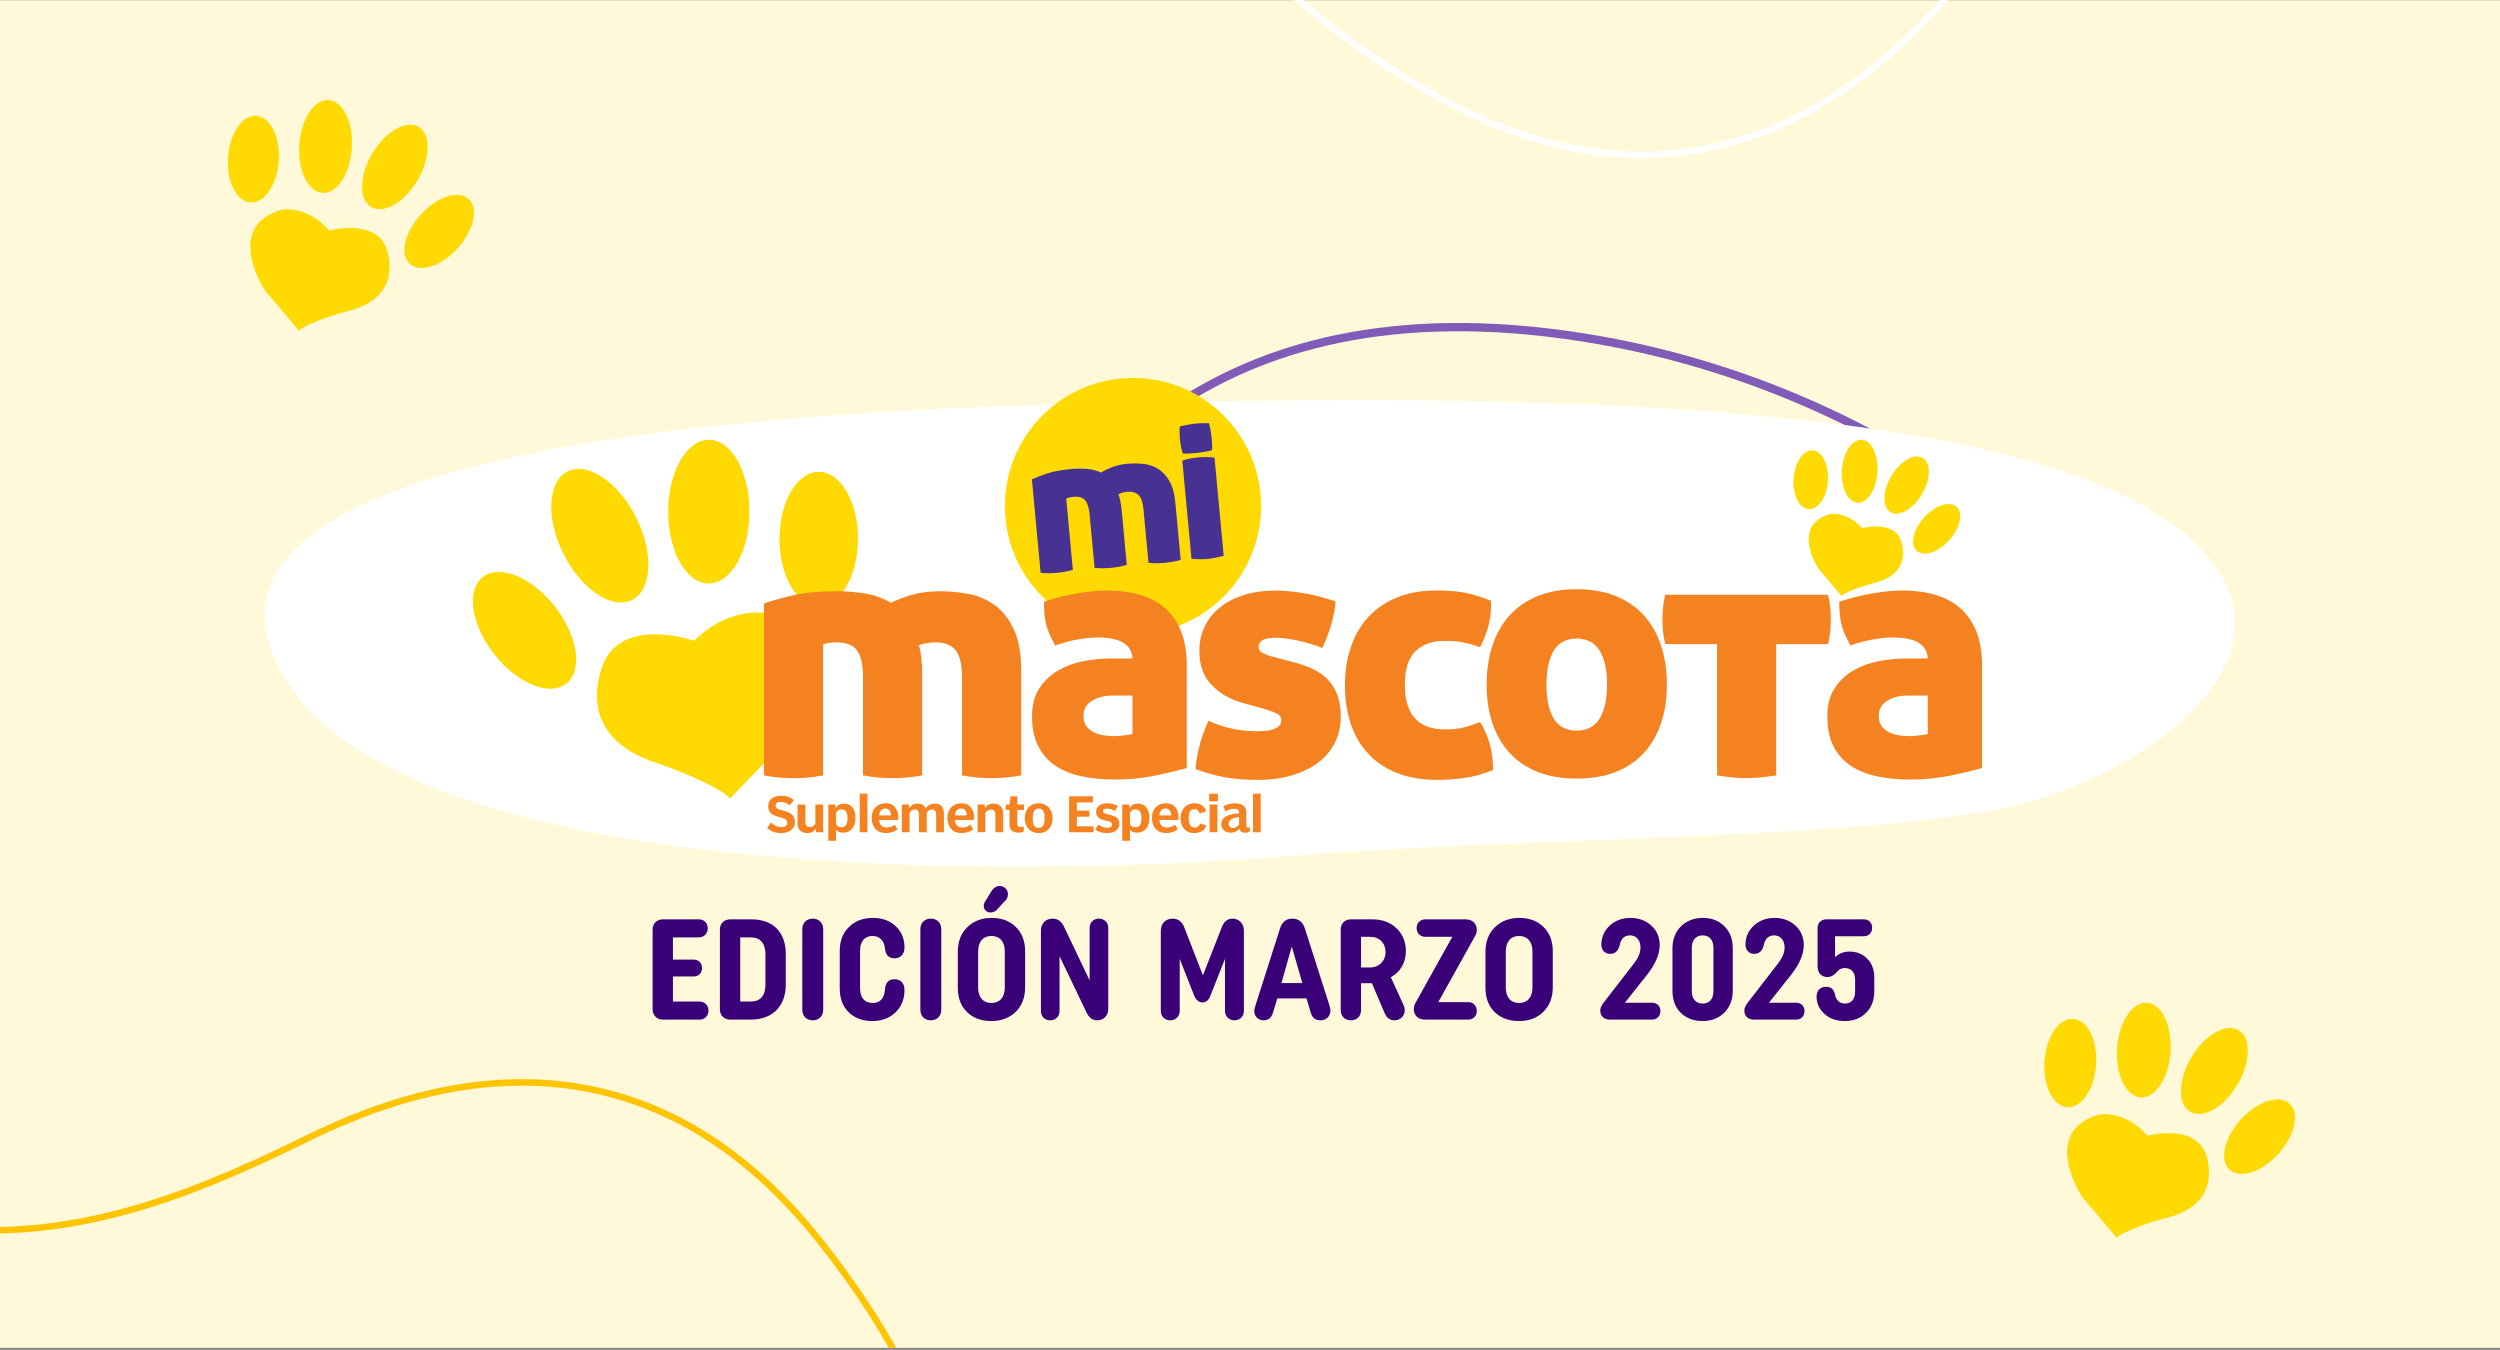 <svg width="1152" height="622" viewBox="0 0 1152 622" fill="none" xmlns="http://www.w3.org/2000/svg">
<rect x="0" y="0" width="1152" height="622" fill="#808080" stroke="none"/>
<g clip-path="url(#clip0_4665_30)">
<rect width="1152" height="621" transform="translate(0 0.082)" fill="#FFF9D9"/>
<path d="M471.093 267.08C490.094 232.602 551.081 127.225 729.553 155.497C872.331 178.115 959.478 267.166 970.883 285.938" stroke="#805CB8" stroke-width="3.836"/>
<path d="M590.116 394.791C703.482 385.594 836.707 387.44 916.73 373.644C976.746 363.297 1042.3 318.145 1028.02 275.224C996.898 181.716 705.704 183.248 567.888 184.781C430.071 186.314 83.307 192.446 125.541 301.283C167.775 410.121 476.751 403.989 590.116 394.791Z" fill="white"/>
<g clip-path="url(#clip1_4665_30)">
<path d="M293.133 238.454C301.329 254.809 300.485 271.829 291.24 276.458C281.995 281.1 267.852 271.599 259.643 255.244C251.433 238.889 252.277 221.869 261.522 217.24C270.78 212.611 284.936 222.099 293.133 238.454Z" fill="#FFDA02"/>
<path d="M255.717 279.489C266.33 293.057 268.657 308.964 260.921 315.025C253.185 321.074 238.3 314.987 227.687 301.42C217.073 287.852 214.746 271.945 222.482 265.884C230.219 259.835 245.103 265.922 255.717 279.489Z" fill="#FFDA02"/>
<path d="M345.355 235.806C345.304 254.105 336.89 268.912 326.545 268.887C316.2 268.861 307.85 254.002 307.901 235.704C307.953 217.418 316.367 202.61 326.711 202.636C337.056 202.661 345.406 217.52 345.355 235.806Z" fill="#FFDA02"/>
<path d="M395.366 248.377C395.315 265.461 387.182 279.271 377.195 279.246C367.195 279.22 359.14 265.359 359.178 248.275C359.216 231.204 367.362 217.381 377.349 217.406C387.348 217.445 395.417 231.306 395.366 248.377Z" fill="#FFDA02"/>
<path d="M319.806 295.269C319.806 295.269 284.846 283.032 277.097 308.261C268.938 334.807 287.326 346.559 301.495 351.213C315.663 355.855 334.946 364.627 336.263 368.093C336.263 368.093 358.066 345.37 361.352 342.275C364.638 339.193 394.42 297.277 354.677 282.891C354.69 282.878 337.44 278.045 319.806 295.269Z" fill="#FFDA02"/>
<path d="M581.115 233.198C581.115 265.806 554.683 292.237 522.076 292.237C489.468 292.237 463.037 265.806 463.037 233.198C463.037 200.591 489.468 174.159 522.076 174.159C554.683 174.159 581.115 200.591 581.115 233.198Z" fill="#FFDA02"/>
<path d="M493.496 216.139C495.888 215.909 498.279 215.884 500.657 216.05C503.036 216.216 505.273 216.792 507.371 217.763C508.816 216.868 510.542 216.024 512.537 215.244C514.531 214.464 516.808 213.953 519.391 213.723C521.68 213.505 524.045 213.505 526.526 213.723C528.994 213.94 531.27 214.656 533.367 215.871C535.451 217.098 537.254 218.965 538.751 221.472C540.259 223.991 541.206 227.418 541.615 231.74L544.057 257.979C542.561 258.414 541.206 258.734 539.991 258.938C538.763 259.143 537.689 259.284 536.756 259.373C535.758 259.463 534.646 259.527 533.405 259.552C532.165 259.578 530.771 259.514 529.224 259.36L526.922 234.694C526.628 231.599 525.899 229.425 524.723 228.172C523.546 226.932 521.756 226.42 519.352 226.638C518.534 226.714 517.741 226.868 516.961 227.124C516.194 227.379 515.657 227.571 515.375 227.712C516.092 229.707 516.565 232.034 516.82 234.655L519.212 260.281C517.715 260.716 516.36 261.036 515.145 261.24C513.918 261.445 512.844 261.585 511.91 261.675C510.913 261.764 509.8 261.828 508.56 261.854C507.319 261.88 505.926 261.816 504.378 261.662L502.077 236.995C501.783 233.901 501.079 231.714 499.967 230.461C498.841 229.208 497.09 228.697 494.686 228.914C494.046 228.978 493.356 229.093 492.64 229.285C491.924 229.477 491.476 229.63 491.31 229.758L494.366 262.583C492.87 263.018 491.514 263.337 490.287 263.542C489.072 263.746 487.985 263.887 487.052 263.977C486.054 264.066 484.942 264.13 483.701 264.156C482.461 264.181 481.067 264.117 479.52 263.964L475.505 220.871C477.487 219.976 479.878 219.055 482.678 218.121C485.504 217.226 489.11 216.549 493.496 216.139Z" fill="#473192"/>
<path d="M563.878 256.151C562.369 256.522 561.014 256.829 559.799 257.059C558.584 257.289 557.471 257.455 556.474 257.545C555.477 257.634 554.364 257.685 553.124 257.685C551.883 257.685 550.515 257.634 549.032 257.532L544.812 212.239C546.078 211.83 547.318 211.498 548.571 211.267C549.825 211.037 551.027 210.858 552.19 210.756C553.303 210.654 554.505 210.603 555.809 210.603C557.113 210.603 558.392 210.692 559.645 210.858L563.878 256.151Z" fill="#473192"/>
<path d="M544.99 208.968C544.376 206.909 543.967 204.863 543.737 202.83C543.519 200.861 543.468 198.776 543.596 196.577C544.632 196.27 545.731 196.001 546.921 195.784C548.11 195.554 549.21 195.388 550.194 195.273C551.243 195.157 552.381 195.068 553.634 195.03C554.874 194.978 556.038 194.991 557.099 195.055C557.393 196.078 557.636 197.101 557.815 198.111C557.994 199.122 558.135 200.157 558.263 201.193C558.378 202.178 558.455 203.201 558.519 204.262C558.57 205.323 558.57 206.385 558.506 207.446C557.483 207.753 556.37 207.996 555.168 208.201C553.966 208.392 552.854 208.559 551.805 208.674C550.821 208.789 549.708 208.878 548.468 208.955C547.215 209.032 546.064 209.032 544.99 208.968Z" fill="#473192"/>
<path d="M385.571 272.441C389.983 272.441 394.33 272.799 398.64 273.49C402.936 274.193 406.913 275.613 410.57 277.761C413.371 276.367 416.644 275.127 420.404 274.053C424.163 272.978 428.409 272.441 433.153 272.441C437.347 272.441 441.669 272.851 446.132 273.656C450.595 274.462 454.623 276.163 458.229 278.733C461.835 281.316 464.788 285.024 467.103 289.858C469.417 294.691 470.568 301.098 470.568 309.051V357.285C467.768 357.822 465.249 358.167 462.985 358.334C460.722 358.487 458.74 358.577 457.014 358.577C455.185 358.577 453.139 358.5 450.889 358.334C448.638 358.167 446.106 357.822 443.306 357.285V311.967C443.306 306.264 442.334 302.185 440.403 299.704C438.472 297.236 435.288 295.996 430.889 295.996C429.38 295.996 427.91 296.162 426.452 296.482C424.994 296.801 424.01 297.07 423.473 297.287C424.445 301.047 424.93 305.356 424.93 310.189V357.285C422.13 357.822 419.611 358.167 417.348 358.334C415.084 358.487 413.102 358.577 411.376 358.577C409.547 358.577 407.501 358.5 405.251 358.334C402.987 358.167 400.468 357.822 397.668 357.285V311.967C397.668 306.264 396.747 302.185 394.919 299.704C393.09 297.236 389.97 295.996 385.558 295.996C384.369 295.996 383.116 296.111 381.773 296.315C380.431 296.533 379.6 296.75 379.28 296.967V357.298C376.479 357.835 373.96 358.18 371.697 358.346C369.434 358.5 367.452 358.589 365.725 358.589C363.897 358.589 361.851 358.513 359.6 358.346C357.337 358.18 354.818 357.835 352.017 357.298V278.081C355.777 276.789 360.291 275.523 365.572 274.296C370.827 273.055 377.502 272.441 385.571 272.441Z" fill="#F58220"/>
<path d="M513.636 339.22C514.608 339.22 516.002 339.118 517.83 338.9C519.659 338.683 521.002 338.478 521.858 338.248V320.512H512.664C508.905 320.512 505.734 321.318 503.151 322.929C500.568 324.54 499.276 326.804 499.276 329.706C499.276 331.855 499.762 333.555 500.734 334.783C501.706 336.023 502.908 336.957 504.365 337.609C505.823 338.248 507.37 338.683 509.045 338.9C510.708 339.118 512.242 339.22 513.636 339.22ZM475.568 330.192C475.568 324.924 476.694 320.563 478.957 317.124C481.208 313.684 484.123 310.947 487.665 308.901C491.22 306.855 495.133 305.436 499.442 304.63C503.739 303.825 507.933 303.416 512.025 303.416H521.858C521.756 301.485 521.219 299.861 520.247 298.582C519.275 297.29 518.035 296.293 516.539 295.603C515.03 294.899 513.368 294.426 511.539 294.145C509.71 293.876 507.831 293.736 505.887 293.736C503.304 293.736 500.299 294.03 496.859 294.618C493.419 295.206 489.877 296.152 486.22 297.444C485.248 295.615 484.417 293.953 483.714 292.444C483.011 290.935 482.473 289.414 482.103 287.841C481.732 286.281 481.463 284.669 481.297 283.007C481.144 281.345 481.054 279.427 481.054 277.278C486.22 275.565 491.348 274.273 496.463 273.404C501.565 272.547 506.168 272.112 510.247 272.112C515.836 272.112 520.899 272.79 525.413 274.133C529.927 275.475 533.776 277.547 536.947 280.347C540.119 283.148 542.574 286.715 544.287 291.076C546.001 295.436 546.87 300.615 546.87 306.638V353.9C542.778 355.076 537.83 356.265 532.024 357.442C526.219 358.618 520.094 359.219 513.636 359.219C508.048 359.219 502.908 358.708 498.24 357.685C493.56 356.662 489.558 355.025 486.22 352.762C482.883 350.498 480.274 347.519 478.394 343.811C476.515 340.102 475.568 335.563 475.568 330.192Z" fill="#F58220"/>
<path d="M596.217 305.177C599.439 306.034 602.367 307.083 605.014 308.323C607.648 309.563 609.899 311.149 611.792 313.08C613.671 315.011 615.155 317.376 616.229 320.177C617.303 322.977 617.84 326.366 617.84 330.343C617.84 334.435 617.009 338.245 615.334 341.8C613.658 345.342 611.191 348.411 607.917 350.994C604.631 353.577 600.603 355.623 595.82 357.119C591.038 358.628 585.526 359.383 579.286 359.383C574.12 359.383 569.338 358.999 564.926 358.257C560.514 357.503 555.834 356.211 550.898 354.383C551.436 347.068 553.418 339.652 556.87 332.12C560.31 333.731 563.916 334.946 567.675 335.752C571.435 336.557 575.207 336.966 578.967 336.966C580.258 336.966 581.601 336.915 582.995 336.8C584.388 336.698 585.629 336.455 586.703 336.071C587.777 335.7 588.659 335.189 589.363 334.537C590.053 333.897 590.411 333.028 590.411 331.954C590.411 330.56 589.708 329.511 588.314 328.808C586.92 328.105 585.309 327.491 583.48 326.954L572.509 323.885C566.806 322.274 562.075 319.537 558.315 315.663C554.556 311.788 552.663 306.52 552.663 299.858C552.663 295.663 553.52 291.853 555.246 288.4C556.972 284.961 559.389 282.032 562.509 279.615C565.629 277.199 569.312 275.344 573.558 274.053C577.803 272.761 582.509 272.122 587.675 272.122C591.767 272.122 596.217 272.557 601.063 273.414C605.897 274.27 610.679 275.511 615.423 277.122C615.206 280.562 614.502 284.244 613.326 288.17C612.137 292.096 610.794 295.561 609.298 298.579C606.395 297.39 602.904 296.316 598.812 295.357C594.733 294.385 590.961 293.899 587.521 293.899C582.47 293.899 579.938 295.305 579.938 298.093C579.938 299.282 580.527 300.19 581.716 300.83C582.892 301.482 584.235 302.019 585.744 302.441L596.217 305.177Z" fill="#F58220"/>
<path d="M619.757 315.829C619.757 309.371 620.665 303.464 622.494 298.08C624.322 292.71 627.008 288.106 630.563 284.296C634.118 280.485 638.465 277.493 643.631 275.344C648.797 273.196 654.705 272.122 661.38 272.122C663.643 272.122 665.792 272.173 667.838 272.276C669.884 272.391 671.891 272.595 673.886 272.915C675.868 273.235 677.914 273.72 680.011 274.373C682.108 275.012 684.448 275.83 687.031 276.789C687.249 280.447 686.929 284.078 686.06 287.671C685.203 291.277 683.847 294.794 682.032 298.234C680.203 297.594 678.566 297.083 677.108 296.699C675.663 296.328 674.282 296.022 672.991 295.817C671.699 295.6 670.433 295.472 669.206 295.408C667.966 295.357 666.648 295.331 665.255 295.331C660.089 295.331 655.818 296.865 652.429 299.922C649.04 302.991 647.352 308.285 647.352 315.803C647.352 319.78 647.864 323.092 648.887 325.726C649.91 328.361 651.253 330.432 652.915 331.941C654.577 333.45 656.521 334.524 658.72 335.163C660.92 335.803 663.26 336.135 665.741 336.135C668.861 336.135 671.572 335.867 673.886 335.33C676.201 334.793 678.911 333.936 682.032 332.747C683.86 335.649 685.318 338.91 686.392 342.503C687.466 346.109 688.003 350.227 688.003 354.843C683.055 356.774 678.541 358.014 674.449 358.551C670.357 359.088 666.278 359.357 662.186 359.357C655.306 359.357 649.219 358.334 643.964 356.288C638.695 354.242 634.258 351.314 630.652 347.49C627.046 343.68 624.335 339.102 622.507 333.782C620.678 328.488 619.757 322.504 619.757 315.829Z" fill="#F58220"/>
<path d="M740.52 315.534C740.52 308.655 739.37 303.387 737.055 299.729C734.741 296.072 731.224 294.244 726.493 294.244C721.761 294.244 718.271 296.072 716.007 299.729C713.744 303.387 712.619 308.655 712.619 315.534C712.619 322.312 713.744 327.529 716.007 331.186C718.271 334.843 721.761 336.672 726.493 336.672C731.224 336.672 734.741 334.843 737.055 331.186C739.357 327.529 740.52 322.312 740.52 315.534ZM685.036 315.534C685.036 308.975 685.919 302.977 687.696 297.556C689.474 292.121 692.108 287.479 695.599 283.605C699.09 279.73 703.425 276.751 708.578 274.653C713.744 272.556 719.703 271.508 726.48 271.508C733.36 271.508 739.382 272.556 744.548 274.653C749.715 276.751 754.037 279.73 757.528 283.605C761.018 287.479 763.653 292.134 765.43 297.556C767.208 302.99 768.09 308.987 768.09 315.534C768.09 321.992 767.208 327.874 765.43 333.194C763.653 338.513 761.018 343.091 757.528 346.902C754.037 350.725 749.702 353.653 744.548 355.699C739.382 357.745 733.36 358.768 726.48 358.768C719.703 358.768 713.731 357.745 708.578 355.699C703.412 353.653 699.09 350.725 695.599 346.902C692.108 343.091 689.474 338.513 687.696 333.194C685.919 327.874 685.036 321.992 685.036 315.534Z" fill="#F58220"/>
<path d="M791.223 296.803H767.349C766.812 294.655 766.466 292.635 766.3 290.755C766.134 288.875 766.057 287.072 766.057 285.346C766.057 283.632 766.134 281.855 766.3 280.026C766.466 278.198 766.812 276.216 767.349 274.055H842.346C842.883 276.203 843.228 278.198 843.395 280.026C843.561 281.855 843.638 283.632 843.638 285.346C843.638 287.072 843.561 288.875 843.395 290.755C843.241 292.635 842.883 294.655 842.346 296.803H818.472V357.287C815.672 357.722 813.153 358.042 810.889 358.259C808.626 358.476 806.593 358.579 804.764 358.579C802.936 358.579 800.89 358.476 798.639 358.259C796.389 358.042 793.908 357.722 791.223 357.287V296.803V296.803Z" fill="#F58220"/>
<path d="M880.094 339.22C881.066 339.22 882.46 339.118 884.289 338.9C886.117 338.683 887.46 338.478 888.317 338.248V320.512H879.123C875.35 320.512 872.192 321.318 869.609 322.929C867.026 324.54 865.734 326.804 865.734 329.706C865.734 331.855 866.22 333.555 867.179 334.783C868.151 336.023 869.353 336.957 870.811 337.609C872.269 338.248 873.816 338.683 875.491 338.9C877.166 339.118 878.701 339.22 880.094 339.22ZM842.027 330.192C842.027 324.924 843.152 320.563 845.415 317.124C847.679 313.684 850.581 310.947 854.123 308.901C857.678 306.855 861.591 305.436 865.901 304.63C870.197 303.825 874.391 303.416 878.483 303.416H888.329C888.227 301.485 887.677 299.861 886.718 298.582C885.746 297.29 884.506 296.293 883.01 295.603C881.501 294.899 879.839 294.426 878.01 294.145C876.181 293.876 874.302 293.736 872.358 293.736C869.775 293.736 866.77 294.03 863.317 294.618C859.878 295.206 856.323 296.152 852.678 297.444C851.707 295.615 850.875 293.953 850.172 292.444C849.469 290.935 848.932 289.414 848.561 287.841C848.19 286.281 847.909 284.669 847.755 283.007C847.589 281.345 847.512 279.427 847.512 277.278C852.678 275.565 857.806 274.273 862.921 273.404C868.023 272.547 872.627 272.112 876.706 272.112C882.294 272.112 887.358 272.79 891.871 274.133C896.385 275.475 900.234 277.547 903.406 280.347C906.577 283.148 909.019 286.715 910.746 291.076C912.459 295.436 913.329 300.615 913.329 306.638V353.9C909.237 355.076 904.288 356.265 898.482 357.442C892.677 358.618 886.552 359.219 880.094 359.219C874.506 359.219 869.366 358.708 864.686 357.685C860.006 356.662 856.003 355.025 852.666 352.762C849.328 350.498 846.72 347.519 844.84 343.811C842.973 340.102 842.027 335.563 842.027 330.192Z" fill="#F58220"/>
<path d="M359.997 383.882C356.557 383.882 354.754 382.654 353.488 381.529L355.266 379.035C356.557 380.212 357.951 381.119 360.112 381.119C361.595 381.119 362.785 380.57 362.785 379.137C362.785 377.731 361.762 377.245 359.23 376.554C355.534 375.557 354 374.445 354 371.286C354 368.626 356.084 366.683 360.048 366.683C362.976 366.683 364.473 367.616 365.764 368.639L363.935 371.145C362.849 370.237 361.442 369.521 359.895 369.521C358.271 369.521 357.427 370.148 357.427 371.171C357.427 372.373 358.066 372.833 360.777 373.485C364.396 374.355 366.314 375.8 366.314 378.792C366.314 382.232 363.373 383.882 359.997 383.882Z" fill="#F58220"/>
<path d="M376.02 383.498L375.841 381.81C375.201 383.127 373.859 383.882 371.979 383.882C369.127 383.882 367.491 382.168 367.491 379.457V370.724H371.097V378.345C371.097 380.212 371.544 381.107 373.117 381.107C374.294 381.107 375.201 380.378 375.713 379.636V370.724H379.268V381.171C379.268 382.079 379.485 383.498 379.485 383.498H376.02V383.498Z" fill="#F58220"/>
<path d="M387.822 372.952C386.352 372.952 385.751 373.681 385.265 374.678V379.831C385.687 380.611 386.556 381.212 387.707 381.212C389.779 381.212 390.533 379.639 390.533 376.903C390.533 374.345 389.536 372.952 387.822 372.952ZM388.526 383.706C386.927 383.706 385.84 383.13 385.252 382.286V387.44H381.672V370.727H384.932L385.175 372.44C385.776 371.046 387.042 370.305 388.871 370.305C391.761 370.305 394.203 372.261 394.203 376.89C394.216 381.327 391.774 383.706 388.526 383.706Z" fill="#F58220"/>
<path d="M399.715 365.724H396.16V383.511H399.715V365.724Z" fill="#F58220"/>
<path d="M407.975 372.544C406.108 372.544 405.264 374.053 405.111 375.728H410.596C410.507 373.95 409.752 372.544 407.975 372.544ZM413.883 377.838H405.098C405.315 380.178 406.479 381.329 408.525 381.329C410.085 381.329 411.261 380.779 412.348 380.037L413.55 382.147C412.195 383.195 410.622 383.873 408.077 383.873C404.139 383.873 401.658 381.137 401.658 376.7C401.658 372.838 404.331 370.14 408.064 370.14C411.952 370.14 413.972 372.735 413.972 376.879C413.972 377.173 413.934 377.633 413.883 377.838Z" fill="#F58220"/>
<path d="M431.401 383.501V375.496C431.401 373.962 430.774 373.003 429.572 373.003C428.524 373.003 427.616 373.386 427.041 374.742V383.501H423.486V375.458C423.486 373.808 422.795 373.016 421.529 373.016C420.378 373.016 419.662 373.642 419.125 374.704V383.501H415.57V370.727H418.818L419.023 372.466C419.956 370.867 421.005 370.305 422.846 370.305C425.097 370.305 425.954 371.149 426.427 372.568C427.667 370.918 428.959 370.305 430.915 370.305C433.498 370.305 434.956 372.044 434.956 374.704V383.501H431.401V383.501Z" fill="#F58220"/>
<path d="M442.871 372.544C441.004 372.544 440.16 374.053 440.007 375.728H445.493C445.403 373.95 444.649 372.544 442.871 372.544ZM448.779 377.838H439.994C440.212 380.178 441.375 381.329 443.421 381.329C444.981 381.329 446.158 380.779 447.245 380.037L448.447 382.147C447.091 383.195 445.518 383.873 442.974 383.873C439.035 383.873 436.554 381.137 436.554 376.7C436.554 372.838 439.227 370.14 442.961 370.14C446.848 370.14 448.869 372.735 448.869 376.879C448.869 377.173 448.83 377.633 448.779 377.838Z" fill="#F58220"/>
<path d="M458.664 383.498V375.826C458.664 373.959 458.216 373.064 456.643 373.064C455.467 373.064 454.559 373.844 454.047 374.573V383.486H450.467V370.711H453.728L453.907 372.399C454.546 371.082 455.889 370.289 457.769 370.289C460.62 370.289 462.257 372.003 462.257 374.713V383.498H458.664Z" fill="#F58220"/>
<path d="M468.778 373.221V379.461C468.778 380.881 469.315 381.034 470.261 381.034C470.747 381.034 471.258 380.996 471.731 380.855V383.144C471.156 383.515 470.376 383.681 469.302 383.681C466.655 383.681 465.197 382.543 465.197 380.062V373.221H463.445V370.727H465.184L465.658 366.942H468.79V370.727H471.859V373.221H468.778V373.221Z" fill="#F58220"/>
<path d="M478.624 372.592C476.693 372.592 475.888 374.216 475.888 377.042C475.888 380.06 476.668 381.53 478.624 381.53C480.619 381.53 481.361 379.996 481.361 377.067C481.361 374.19 480.606 372.592 478.624 372.592ZM478.624 383.883C474.686 383.883 472.218 381.019 472.218 377.016C472.218 372.988 474.686 370.149 478.624 370.149C482.537 370.149 485.031 372.988 485.031 376.991C485.031 381.019 482.652 383.883 478.624 383.883Z" fill="#F58220"/>
<path d="M492.665 383.502V366.942H503.611V369.73H496.22V373.528H502V376.328H496.22V380.753H503.918V383.502H492.665Z" fill="#F58220"/>
<path d="M510.221 383.883C507.395 383.883 505.682 383.001 504.621 382.195L506.193 379.97C507.332 380.814 508.7 381.441 510.285 381.441C511.641 381.441 512.421 380.904 512.421 379.97C512.421 378.973 511.641 378.551 510.068 378.257C506.628 377.63 505.068 376.479 505.068 374.037C505.068 371.748 506.935 370.149 510.311 370.149C512.395 370.149 513.84 370.686 515.157 371.53L513.661 373.755C512.613 373.001 511.398 372.579 509.991 372.579C509.058 372.579 508.239 372.886 508.239 373.717C508.239 374.676 509.173 375.047 511.334 375.494C514.019 376.044 515.784 376.965 515.784 379.625C515.784 382.233 513.648 383.883 510.221 383.883Z" fill="#F58220"/>
<path d="M523.278 372.952C521.807 372.952 521.206 373.681 520.72 374.678V379.831C521.142 380.611 522.012 381.212 523.163 381.212C525.234 381.212 525.989 379.639 525.989 376.903C525.989 374.345 524.978 372.952 523.278 372.952ZM523.981 383.706C522.383 383.706 521.296 383.13 520.707 382.286V387.44H517.127V370.727H520.388L520.631 372.44C521.232 371.046 522.498 370.305 524.326 370.305C527.216 370.305 529.659 372.261 529.659 376.89C529.671 381.327 527.229 383.706 523.981 383.706Z" fill="#F58220"/>
<path d="M537.088 372.544C535.222 372.544 534.378 374.053 534.224 375.728H539.71C539.633 373.95 538.879 372.544 537.088 372.544ZM543.009 377.838H534.224C534.441 380.178 535.605 381.329 537.651 381.329C539.211 381.329 540.388 380.779 541.474 380.037L542.677 382.147C541.321 383.195 539.748 383.873 537.216 383.873C533.278 383.873 530.797 381.137 530.797 376.7C530.797 372.838 533.47 370.14 537.204 370.14C541.091 370.14 543.111 372.735 543.111 376.879C543.099 377.173 543.047 377.633 543.009 377.838Z" fill="#F58220"/>
<path d="M550.143 383.883C546.537 383.883 544.005 381.287 544.005 376.901C544.005 373.078 546.473 370.149 550.412 370.149C553.583 370.149 555.169 371.773 555.859 373.794L552.816 374.842C552.33 373.64 551.754 372.86 550.348 372.86C548.698 372.86 547.752 374.062 547.752 376.888C547.752 379.714 548.647 381.351 550.373 381.351C551.678 381.351 552.483 380.801 553.084 379.446L555.91 380.379C555.143 382.489 553.43 383.883 550.143 383.883Z" fill="#F58220"/>
<path d="M557.381 370.723H560.987V383.498H557.381V370.723ZM557.163 365.724H561.204V369.24H557.163V365.724Z" fill="#F58220"/>
<path d="M570.961 376.569C567.381 376.786 566.204 378.193 566.204 379.548C566.204 380.878 567.074 381.568 567.982 381.568C569.222 381.568 570.399 380.776 570.961 380.06V376.569V376.569ZM575.935 383.129C575.398 383.461 574.554 383.73 573.672 383.73C572.189 383.73 571.383 383.039 571.089 381.863C570.399 382.86 569.069 383.704 566.997 383.704C564.657 383.704 562.752 382.233 562.752 379.702C562.752 376.876 565.411 375.085 570.948 374.817V374.28C570.948 373.474 570.565 372.681 568.659 372.681C567.125 372.681 565.731 373.308 564.747 373.922L563.685 371.569C565.002 370.789 566.933 370.149 569.081 370.149C572.572 370.149 574.286 371.773 574.286 374.216V379.727C574.286 380.955 574.35 381.3 575.13 381.3C575.398 381.3 575.616 381.274 575.935 381.21V383.129V383.129Z" fill="#F58220"/>
<path d="M580.936 365.724H577.381V383.511H580.936V365.724Z" fill="#F58220"/>
<path d="M871.501 219.348C867.409 226.253 867.256 233.721 871.169 236.035C875.069 238.35 881.552 234.628 885.644 227.723C889.736 220.818 889.889 213.35 885.976 211.036C882.076 208.721 875.593 212.443 871.501 219.348Z" fill="#FFDA02"/>
<path d="M886.615 238.439C881.552 244.052 880.043 250.945 883.252 253.835C886.449 256.725 893.15 254.513 898.214 248.899C903.277 243.285 904.786 236.393 901.577 233.516C898.38 230.626 891.679 232.838 886.615 238.439Z" fill="#FFDA02"/>
<path d="M848.727 216.587C848.19 224.592 851.425 231.331 855.952 231.638C860.478 231.944 864.583 225.691 865.12 217.687C865.657 209.682 862.422 202.943 857.895 202.636C853.382 202.342 849.264 208.582 848.727 216.587Z" fill="#FFDA02"/>
<path d="M826.464 220.566C825.966 228.047 829.098 234.338 833.472 234.632C837.845 234.926 841.796 229.108 842.308 221.627C842.806 214.16 839.674 207.856 835.3 207.561C830.914 207.267 826.963 213.098 826.464 220.566Z" fill="#FFDA02"/>
<path d="M858.088 243.389C858.088 243.389 873.752 239.105 876.374 250.383C879.136 262.25 870.722 266.828 864.379 268.426C858.037 270.025 849.329 273.273 848.651 274.743C848.651 274.743 839.815 264.13 838.459 262.685C837.117 261.227 825.365 241.982 843.191 236.905C843.203 236.893 850.901 235.307 858.088 243.389Z" fill="#FFDA02"/>
</g>
<path d="M171.522 70.751C165.485 80.939 165.258 91.956 171.031 95.371C176.785 98.785 186.35 93.296 192.387 83.108C198.424 72.921 198.65 61.903 192.878 58.489C187.124 55.074 177.559 60.564 171.522 70.751Z" fill="#FFDA02"/>
<path d="M193.82 98.919C186.349 107.201 184.123 117.369 188.859 121.633C193.575 125.896 203.461 122.633 210.931 114.351C218.402 106.069 220.628 95.9 215.893 91.655C211.177 87.392 201.291 90.656 193.82 98.919Z" fill="#FFDA02"/>
<path d="M137.922 66.679C137.13 78.489 141.903 88.431 148.581 88.884C155.259 89.337 161.315 80.111 162.108 68.302C162.9 56.492 158.127 46.55 151.448 46.097C144.789 45.663 138.714 54.869 137.922 66.679Z" fill="#FFDA02"/>
<path d="M105.077 72.543C104.341 83.579 108.963 92.861 115.415 93.295C121.867 93.729 127.697 85.145 128.451 74.109C129.187 63.091 124.565 53.79 118.113 53.356C111.642 52.923 105.813 61.525 105.077 72.543Z" fill="#FFDA02"/>
<path d="M151.732 106.222C151.732 106.222 174.843 99.902 178.71 116.541C182.785 134.048 170.371 140.802 161.014 143.16C151.657 145.519 138.809 150.31 137.81 152.48C137.81 152.48 124.773 136.821 122.774 134.69C120.793 132.539 103.455 104.146 129.754 96.657C129.773 96.638 141.13 94.299 151.732 106.222Z" fill="#FFDA02"/>
<path d="M1009.77 487.216C1003.62 497.595 1003.39 508.819 1009.27 512.298C1015.13 515.777 1024.88 510.184 1031.03 499.805C1037.18 489.426 1037.41 478.201 1031.53 474.722C1025.67 471.244 1015.92 476.837 1009.77 487.216Z" fill="#FFDA02"/>
<path d="M1032.49 515.912C1024.88 524.349 1022.61 534.709 1027.43 539.053C1032.24 543.397 1042.31 540.071 1049.92 531.634C1057.53 523.196 1059.8 512.836 1054.98 508.512C1050.17 504.168 1040.1 507.493 1032.49 515.912Z" fill="#FFDA02"/>
<path d="M975.541 483.066C974.734 495.098 979.596 505.227 986.4 505.688C993.204 506.15 999.374 496.751 1000.18 484.719C1000.99 472.687 996.126 462.558 989.322 462.097C982.537 461.655 976.348 471.034 975.541 483.066Z" fill="#FFDA02"/>
<path d="M942.078 489.04C941.329 500.284 946.038 509.741 952.611 510.183C959.184 510.625 965.123 501.88 965.892 490.636C966.642 479.411 961.933 469.936 955.36 469.494C948.767 469.051 942.828 477.816 942.078 489.04Z" fill="#FFDA02"/>
<path d="M989.611 523.352C989.611 523.352 1013.16 516.914 1017.1 533.866C1021.25 551.702 1008.6 558.583 999.067 560.985C989.534 563.388 976.445 568.27 975.426 570.48C975.426 570.48 962.145 554.527 960.108 552.356C958.09 550.164 940.426 521.238 967.219 513.608C967.239 513.588 978.809 511.205 989.611 523.352Z" fill="#FFDA02"/>
<path d="M310.091 461.521H322.368C324.744 461.521 326.46 463.237 326.46 465.679C326.46 468.122 324.744 469.838 322.368 469.838H305.404C302.698 469.838 300.718 467.858 300.718 465.151V428.319C300.718 425.613 302.698 423.633 305.404 423.633H322.038C324.414 423.633 326.13 425.349 326.13 427.725C326.13 430.167 324.414 431.95 322.038 431.95H310.091V442.181H319.596C321.906 442.181 323.49 443.765 323.49 446.075C323.49 448.386 321.906 449.97 319.596 449.97H310.091V461.521ZM331.723 465.151V428.253C331.723 425.547 333.703 423.633 336.41 423.633H346.311C356.08 423.633 362.086 429.441 362.086 439.541V453.732C362.086 463.765 355.816 469.838 346.047 469.838H336.41C333.703 469.838 331.723 467.858 331.723 465.151ZM341.096 431.95V461.521H345.915C350.337 461.521 352.713 458.815 352.713 453.798V439.673C352.713 434.656 350.337 431.95 345.915 431.95H341.096ZM379.335 428.121V465.349C379.335 468.188 377.355 470.168 374.516 470.168C371.678 470.168 369.698 468.188 369.698 465.349V428.121C369.698 425.283 371.678 423.303 374.516 423.303C377.355 423.303 379.335 425.283 379.335 428.121ZM386.95 455.448V438.286C386.95 433.666 388.336 429.969 391.174 427.197C394.013 424.359 397.709 422.973 402.264 422.973C406.554 422.973 410.053 424.227 412.759 426.801C415.465 429.375 416.785 432.61 416.785 436.57V436.702C416.785 439.673 414.937 441.587 412.231 441.587C409.591 441.587 408.138 440.135 407.808 437.296C407.61 433.666 405.498 431.29 402.066 431.29C398.435 431.29 396.323 433.798 396.323 438.022V455.448C396.323 459.673 398.435 462.181 402.066 462.181C405.63 462.181 407.544 460.003 407.808 455.712C408.072 452.742 409.525 451.224 412.231 451.224C414.937 451.224 416.785 453.072 416.785 456.042V456.306C416.785 460.465 415.399 463.831 412.627 466.538C409.855 469.178 406.29 470.498 402 470.498C397.511 470.498 393.881 469.178 391.108 466.472C388.336 463.765 386.95 460.069 386.95 455.448ZM433.739 428.121V465.349C433.739 468.188 431.759 470.168 428.921 470.168C426.083 470.168 424.102 468.188 424.102 465.349V428.121C424.102 425.283 426.083 423.303 428.921 423.303C431.759 423.303 433.739 425.283 433.739 428.121ZM453.302 417.362C453.302 416.57 453.764 415.58 454.622 414.326L456.998 410.431C458.054 408.979 459.242 408.253 460.563 408.253C462.873 408.253 464.457 409.969 464.457 412.081C464.457 413.468 463.863 414.656 462.609 415.646L459.176 419.408C456.602 421.587 453.302 420.266 453.302 417.362ZM441.355 455.118V438.616C441.355 433.864 442.807 430.101 445.711 427.263C448.615 424.425 452.378 422.973 456.998 422.973C461.553 422.973 465.249 424.359 468.087 427.131C470.926 429.903 472.378 433.666 472.378 438.352V454.854C472.378 459.607 470.926 463.435 468.021 466.273C465.117 469.112 461.355 470.498 456.734 470.498C452.18 470.498 448.417 469.112 445.579 466.34C442.741 463.567 441.355 459.805 441.355 455.118ZM450.728 438.352V455.118C450.728 459.607 453.104 462.181 456.866 462.181C460.629 462.181 463.005 459.607 463.005 455.118V438.352C463.005 433.864 460.629 431.29 456.866 431.29C453.104 431.29 450.728 433.864 450.728 438.352ZM479.659 465.877V428.847C479.659 425.613 481.838 423.303 485.006 423.303C487.448 423.303 489.164 424.557 490.287 426.999L502.102 451.752V427.593C502.102 425.151 503.818 423.303 506.392 423.303C508.967 423.303 510.683 425.151 510.683 427.593V464.887C510.683 468.056 508.571 470.168 505.6 470.168C503.422 470.168 501.706 468.914 500.584 466.406L488.24 440.597V465.877C488.24 468.32 486.524 470.168 483.95 470.168C481.376 470.168 479.659 468.32 479.659 465.877ZM534.902 465.811V428.913C534.902 425.547 537.146 423.303 540.314 423.303C542.889 423.303 544.737 424.689 545.727 427.395L554.308 449.442L562.955 427.395C563.945 424.689 565.595 423.303 568.038 423.303C570.942 423.303 573.186 425.679 573.186 428.649V465.811C573.186 468.386 571.404 470.168 568.83 470.168C566.387 470.168 564.473 468.386 564.473 465.811V441.851L557.806 458.683C557.014 460.861 555.76 461.917 554.044 461.917C552.394 461.917 551.074 460.795 550.216 458.617L543.615 441.851V465.811C543.615 468.386 541.701 470.168 539.258 470.168C536.684 470.168 534.902 468.386 534.902 465.811ZM577.951 465.811C577.951 465.283 578.15 464.491 578.48 463.435L589.767 428.055C590.691 424.887 592.605 423.303 595.509 423.303C598.48 423.303 600.394 424.887 601.384 428.121L612.671 463.501C612.935 464.359 613.067 465.019 613.067 465.613C613.067 468.32 611.153 470.168 608.447 470.168C606.137 470.168 604.618 468.98 603.958 466.538L602.044 460.069H588.579L586.664 466.472C585.938 468.914 584.486 470.168 582.308 470.168C579.734 470.168 577.951 468.386 577.951 465.811ZM595.245 436.174L590.493 453.006H600.13L595.245 436.174ZM617.798 465.481V428.253C617.798 425.547 619.778 423.633 622.484 423.633H632.385C636.94 423.633 640.702 425.019 643.541 427.791C646.379 430.498 647.831 433.996 647.831 438.286C647.831 443.633 645.191 447.989 640.9 450.3L646.643 462.907C647.105 463.831 647.303 464.689 647.303 465.481C647.303 468.188 645.323 470.168 642.617 470.168C640.438 470.168 638.92 468.98 637.93 466.604L632.187 453.072H630.735H627.171V465.481C627.171 468.32 625.191 470.168 622.484 470.168C619.778 470.168 617.798 468.32 617.798 465.481ZM627.171 431.686V445.811H631.329C635.554 445.811 638.458 442.775 638.458 438.748C638.458 434.59 635.686 431.686 631.461 431.686H627.171ZM651.464 464.953C651.464 463.963 651.794 462.907 652.454 461.785L669.22 431.686H656.811C654.434 431.686 652.784 430.035 652.784 427.659C652.784 425.283 654.434 423.633 656.811 423.633H675.359C678.527 423.633 680.507 425.613 680.507 428.517C680.507 429.639 680.177 430.696 679.517 431.686L662.751 461.785H676.547C678.857 461.785 680.507 463.435 680.507 465.811C680.507 468.188 678.857 469.838 676.547 469.838H656.613C653.444 469.838 651.464 467.858 651.464 464.953ZM684.499 455.118V438.616C684.499 433.864 685.951 430.101 688.855 427.263C691.759 424.425 695.522 422.973 700.142 422.973C704.697 422.973 708.393 424.359 711.232 427.131C714.07 429.903 715.522 433.666 715.522 438.352V454.854C715.522 459.607 714.07 463.435 711.166 466.273C708.261 469.112 704.499 470.498 699.878 470.498C695.324 470.498 691.561 469.112 688.723 466.34C685.885 463.567 684.499 459.805 684.499 455.118ZM693.872 438.352V455.118C693.872 459.607 696.248 462.181 700.01 462.181C703.773 462.181 706.149 459.607 706.149 455.118V438.352C706.149 433.864 703.773 431.29 700.01 431.29C696.248 431.29 693.872 433.864 693.872 438.352ZM737.396 465.613C737.396 464.623 737.858 463.501 738.782 462.247L752.974 443.897C754.954 441.323 755.944 438.88 755.944 436.702C755.944 433.204 754.03 431.026 751.125 431.026C748.419 431.026 746.835 432.676 746.241 435.976C745.515 438.352 744.063 439.541 742.016 439.541C739.574 439.541 737.924 437.824 737.924 435.382C737.924 431.884 739.178 428.913 741.752 426.537C744.327 424.161 747.495 422.973 751.323 422.973C755.152 422.973 758.32 424.161 760.894 426.471C763.469 428.781 764.789 431.818 764.789 435.514C764.789 439.739 762.809 444.293 758.914 449.244L748.749 462.049H761.224C763.535 462.049 765.119 463.567 765.119 465.877C765.119 468.254 763.535 469.838 761.224 469.838H741.752C739.112 469.838 737.396 468.188 737.396 465.613ZM784.539 470.498C780.447 470.498 777.08 469.244 774.506 466.736C771.932 464.161 770.677 460.795 770.677 456.504V437.098C770.677 432.808 771.998 429.441 774.572 426.867C777.212 424.293 780.579 422.973 784.671 422.973C788.697 422.973 791.998 424.227 794.572 426.801C797.146 429.309 798.467 432.676 798.467 436.966V456.372C798.467 460.663 797.146 464.095 794.506 466.67C791.932 469.244 788.565 470.498 784.539 470.498ZM789.556 456.702V436.768C789.556 433.138 787.707 431.026 784.605 431.026C781.503 431.026 779.588 433.138 779.588 436.768V456.702C779.588 460.333 781.503 462.445 784.605 462.445C787.707 462.445 789.556 460.333 789.556 456.702ZM803.79 465.613C803.79 464.623 804.252 463.501 805.176 462.247L819.368 443.897C821.348 441.323 822.338 438.88 822.338 436.702C822.338 433.204 820.424 431.026 817.519 431.026C814.813 431.026 813.229 432.676 812.635 435.976C811.909 438.352 810.457 439.541 808.41 439.541C805.968 439.541 804.318 437.824 804.318 435.382C804.318 431.884 805.572 428.913 808.146 426.537C810.721 424.161 813.889 422.973 817.717 422.973C821.546 422.973 824.714 424.161 827.288 426.471C829.863 428.781 831.183 431.818 831.183 435.514C831.183 439.739 829.203 444.293 825.308 449.244L815.143 462.049H827.619C829.929 462.049 831.513 463.567 831.513 465.877C831.513 468.254 829.929 469.838 827.619 469.838H808.146C805.506 469.838 803.79 468.188 803.79 465.613ZM837.072 459.145C837.072 456.438 838.788 454.722 841.428 454.722C843.606 454.722 844.992 455.778 845.454 457.891C845.917 460.729 847.567 462.445 850.141 462.445C853.045 462.445 854.827 460.465 854.827 457.032V451.356C854.827 447.989 852.979 446.075 850.141 446.075C848.491 446.075 847.171 446.801 846.049 448.32C844.86 449.574 843.54 450.234 842.154 450.234C839.25 450.234 837.534 448.253 837.534 445.283V427.659C837.534 425.283 839.184 423.633 841.56 423.633H858.854C861.164 423.633 862.682 425.217 862.682 427.527C862.682 429.837 861.164 431.422 858.854 431.422H845.586V441.125C847.369 439.343 849.547 438.484 852.253 438.484C855.62 438.484 858.326 439.607 860.438 441.785C862.616 443.963 863.672 446.933 863.672 450.564V456.702C863.672 460.861 862.418 464.227 859.844 466.736C857.336 469.244 854.101 470.498 850.075 470.498C846.313 470.498 843.21 469.442 840.768 467.264C838.326 465.085 837.072 462.379 837.072 459.145Z" fill="#3A0077"/>
<path d="M-37.642 564.427C27.761 574.54 83.955 552.829 139.25 525.713C174.849 508.256 285.46 456.405 376.957 570.777C450.155 662.275 455.061 742.362 437.079 798.322C425.776 833.495 381.064 912.167 292.632 945.474" stroke="#FFC400" stroke-width="3"/>
<path d="M1048.3 -104.69C983.843 -89.685 939.799 -48.586 898.602 -2.806C872.081 26.666 788.782 116.024 661.236 44.018C559.199 -13.586 524.783 -86.068 520.602 -144.697C517.973 -181.547 530.125 -271.218 599.759 -335.098" stroke="white" stroke-width="3"/>
</g>
<defs>
<clipPath id="clip0_4665_30">
<rect width="1152" height="621" fill="white" transform="translate(0 0.082)"/>
</clipPath>
<clipPath id="clip1_4665_30">
<rect width="695.411" height="213.279" fill="white" transform="translate(217.904 174.158)"/>
</clipPath>
</defs>
</svg>
